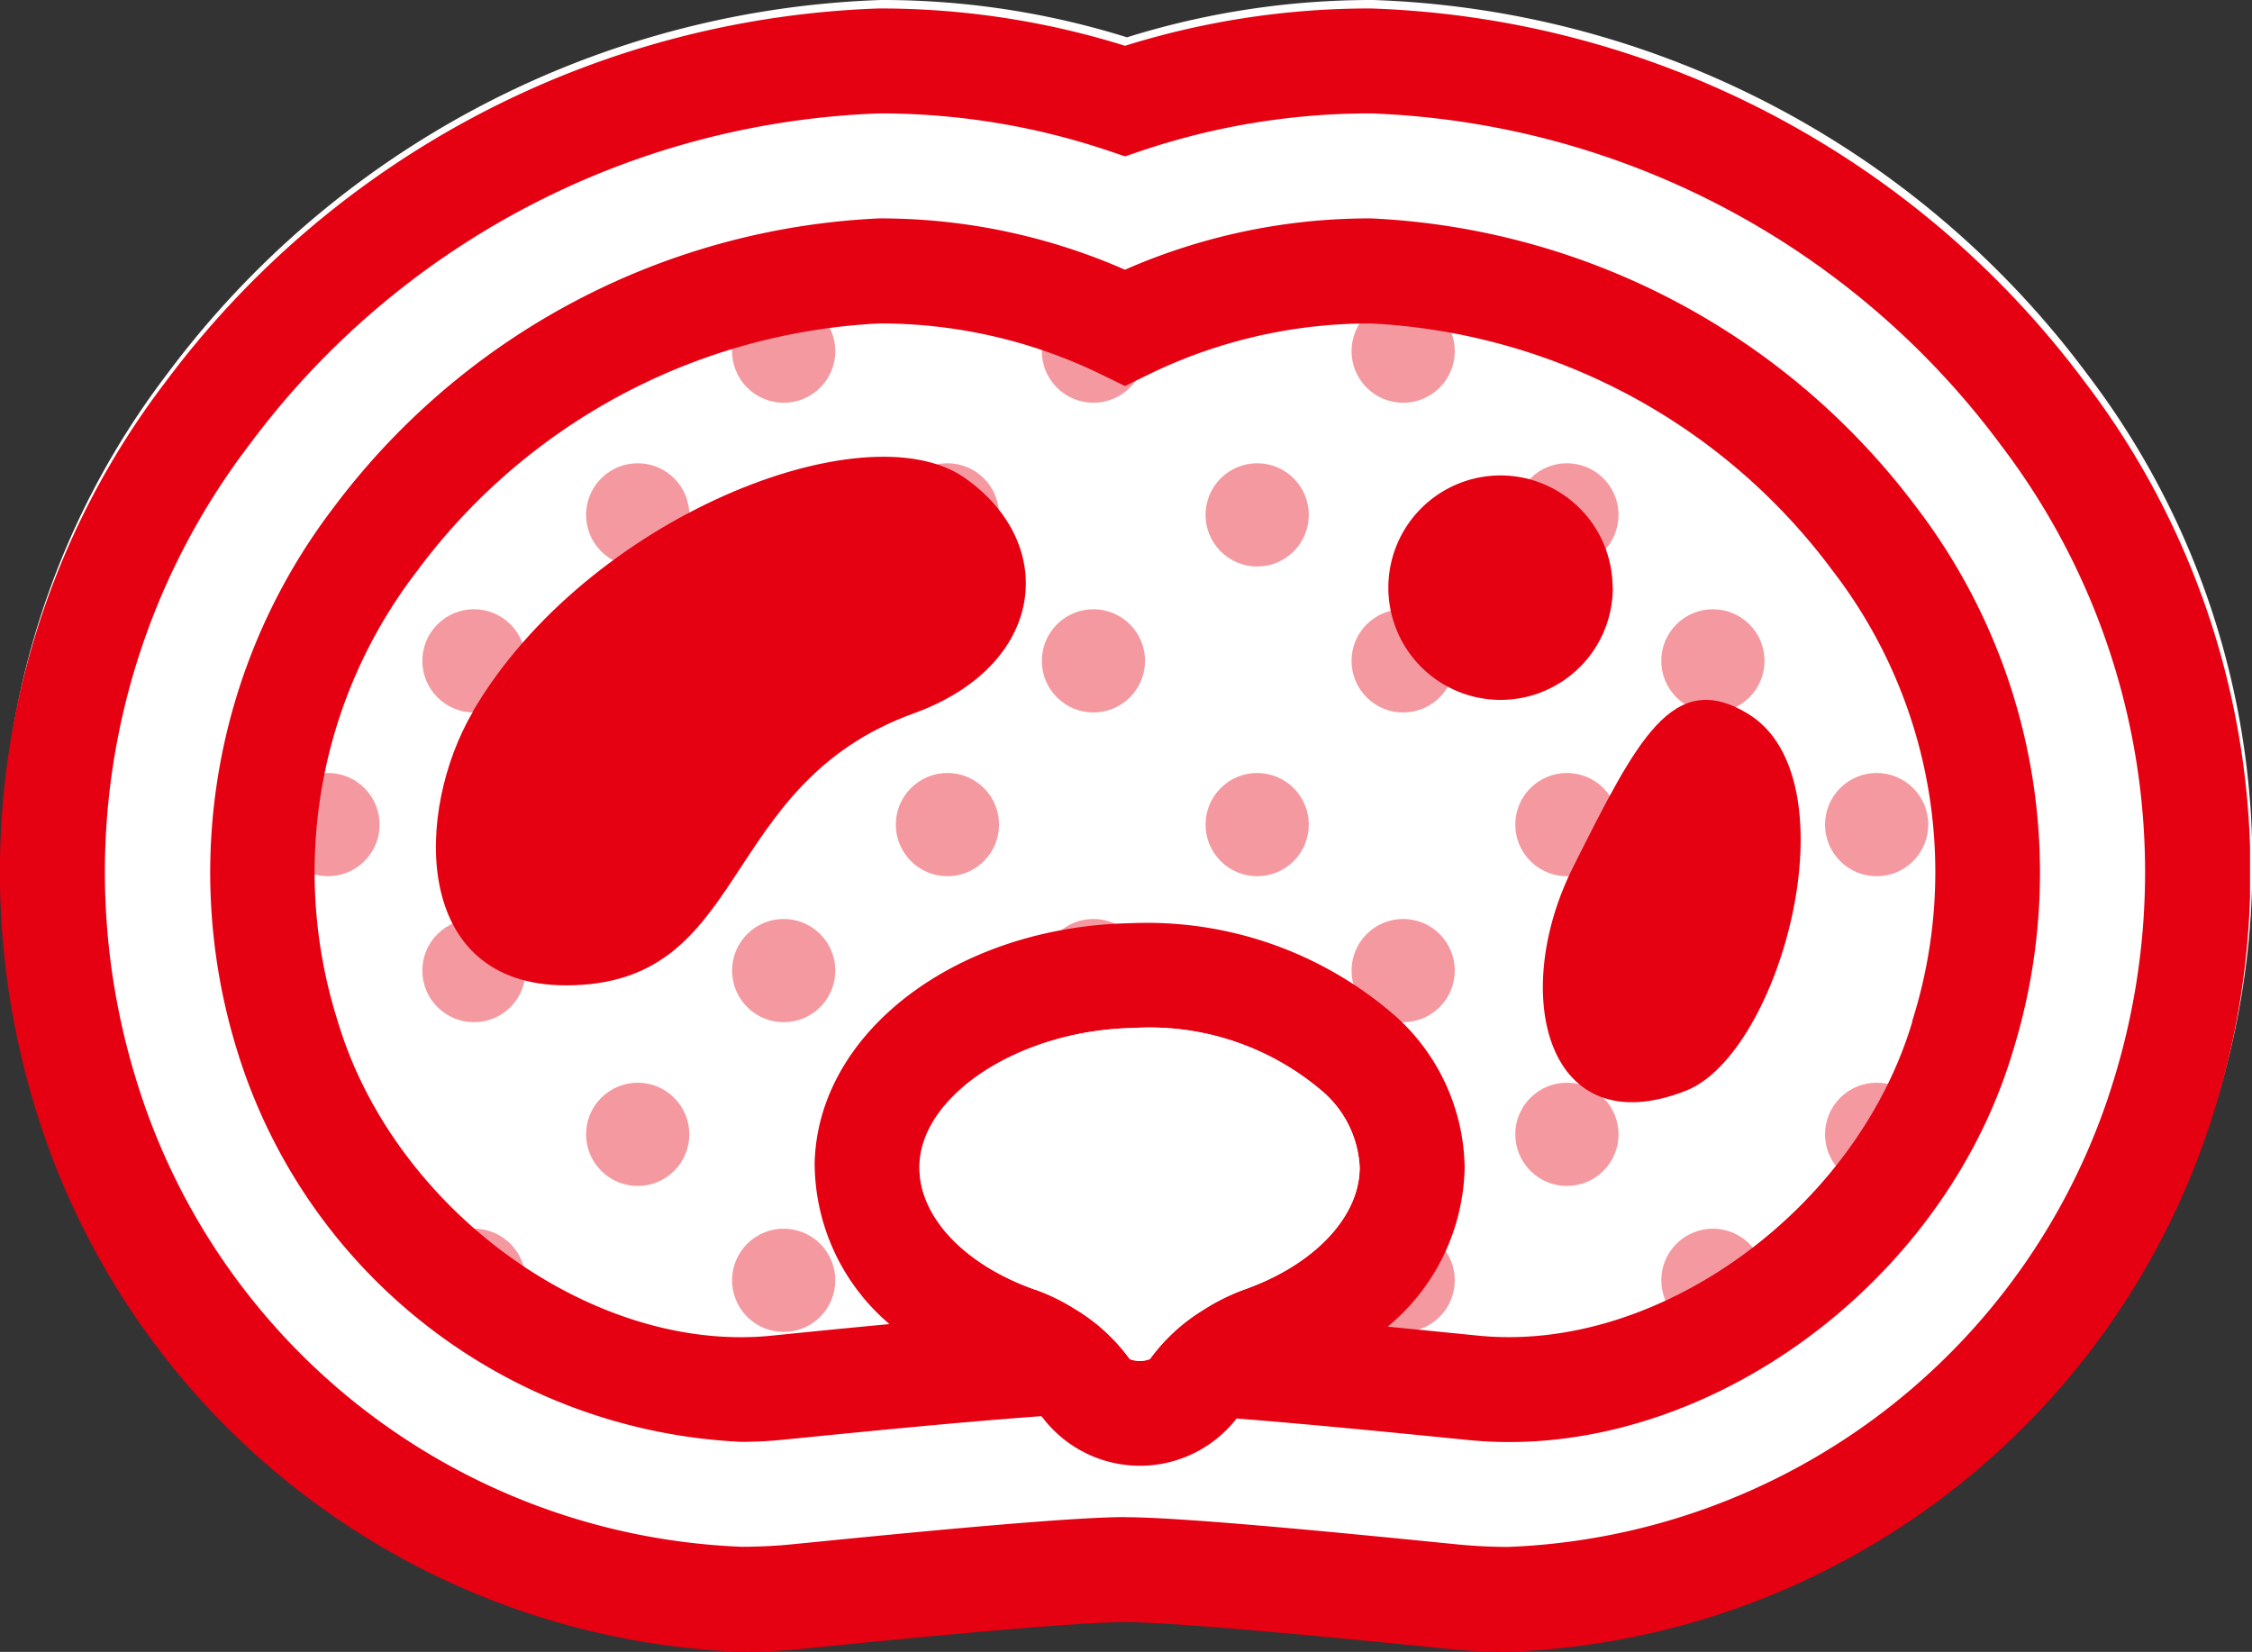 <svg xmlns="http://www.w3.org/2000/svg" xmlns:xlink="http://www.w3.org/1999/xlink" width="43.624" height="32" viewBox="0 0 43.624 32">
  <rect x="0" y="0" width="43.624" height="32" fill="#333333" stroke="none"/>
  <defs>
    <clipPath id="clip-path">
      <rect id="長方形_1499" data-name="長方形 1499" width="43.586" height="31.836" transform="translate(0 0)" fill="none"/>
    </clipPath>
    <clipPath id="clip-path-2">
      <path id="パス_749" data-name="パス 749" d="M31.568,5.357A13.368,13.368,0,0,0,21.469,0,11.248,11.248,0,0,0,16.92.949,11.247,11.247,0,0,0,12.371,0a13.366,13.366,0,0,0-10.1,5.357A11.134,11.134,0,0,0,.5,15.4a10.253,10.253,0,0,0,9.317,7.231,7.564,7.564,0,0,0,.756-.038l.321-.032c1.011-.1,2.974-.3,4.476-.405.019.023.041.045.058.07a2.264,2.264,0,0,0,3.536,0c.007-.009.016-.017.023-.027,1.412.111,3.068.277,3.968.367l.317.031c4.247.423,8.768-2.8,10.073-7.193A11.134,11.134,0,0,0,31.568,5.357" transform="translate(0)" fill="#e50012"/>
    </clipPath>
    <clipPath id="clip-path-3">
      <rect width="42.963" height="27.044" fill="none"/>
    </clipPath>
    <clipPath id="clip-path-4">
      <rect id="長方形_1490" data-name="長方形 1490" width="43.586" height="31.836" fill="none"/>
    </clipPath>
  </defs>
  <g id="グループ_1677" data-name="グループ 1677" transform="translate(-261.964 -2783.865)">
    <g id="グループ_1653" data-name="グループ 1653" transform="translate(262.002 2783.865)">
      <g id="グループ_1653-2" data-name="グループ 1653" transform="translate(0 0)" clip-path="url(#clip-path)">
        <path id="パス_894" data-name="パス 894" d="M29.216,31.836c-.392,0-.788-.02-1.177-.058l-.335-.034c-1.2-.12-4.838-.484-5.912-.484s-4.714.364-5.909.484l-.337.034c-.389.039-.785.058-1.177.058A14.882,14.882,0,0,1,.7,21.357a15.636,15.636,0,0,1,2.5-14.113A18,18,0,0,1,17.029,0a15.89,15.89,0,0,1,4.764.723A15.89,15.89,0,0,1,26.556,0,17.993,17.993,0,0,1,40.392,7.245a15.637,15.637,0,0,1,2.5,14.112A14.88,14.88,0,0,1,29.216,31.836" transform="translate(0 0)" fill="#fff"/>
      </g>
    </g>
    <g id="グループ_1632" data-name="グループ 1632" transform="translate(261.964 2784.029)">
      <g id="マスクグループ_1364" data-name="マスクグループ 1364" transform="translate(4.873 4.379)" clip-path="url(#clip-path-2)">
        <g id="リピートグリッド_7" data-name="リピートグリッド 7" transform="translate(-5.935 -1.983)" opacity="0.4" clip-path="url(#clip-path-3)">
          <g id="グループ_1613" data-name="グループ 1613" transform="translate(1103.172 -17084.828)">
            <circle id="楕円形_6800" data-name="楕円形 6800" cx="1" cy="1" r="1" transform="translate(-1101.757 17084.828) rotate(45)" fill="#e60012"/>
            <circle id="楕円形_6801" data-name="楕円形 6801" cx="1" cy="1" r="1" transform="translate(-1098.929 17087.656) rotate(45)" fill="#e60012"/>
          </g>
          <g id="グループ_1613-2" data-name="グループ 1613" transform="translate(1109.172 -17084.828)">
            <circle id="楕円形_6800-2" data-name="楕円形 6800" cx="1" cy="1" r="1" transform="translate(-1101.757 17084.828) rotate(45)" fill="#e60012"/>
            <circle id="楕円形_6801-2" data-name="楕円形 6801" cx="1" cy="1" r="1" transform="translate(-1098.929 17087.656) rotate(45)" fill="#e60012"/>
          </g>
          <g id="グループ_1613-3" data-name="グループ 1613" transform="translate(1115.172 -17084.828)">
            <circle id="楕円形_6800-3" data-name="楕円形 6800" cx="1" cy="1" r="1" transform="translate(-1101.757 17084.828) rotate(45)" fill="#e60012"/>
            <circle id="楕円形_6801-3" data-name="楕円形 6801" cx="1" cy="1" r="1" transform="translate(-1098.929 17087.656) rotate(45)" fill="#e60012"/>
          </g>
          <g id="グループ_1613-4" data-name="グループ 1613" transform="translate(1121.172 -17084.828)">
            <circle id="楕円形_6800-4" data-name="楕円形 6800" cx="1" cy="1" r="1" transform="translate(-1101.757 17084.828) rotate(45)" fill="#e60012"/>
            <circle id="楕円形_6801-4" data-name="楕円形 6801" cx="1" cy="1" r="1" transform="translate(-1098.929 17087.656) rotate(45)" fill="#e60012"/>
          </g>
          <g id="グループ_1613-5" data-name="グループ 1613" transform="translate(1127.172 -17084.828)">
            <circle id="楕円形_6800-5" data-name="楕円形 6800" cx="1" cy="1" r="1" transform="translate(-1101.757 17084.828) rotate(45)" fill="#e60012"/>
            <circle id="楕円形_6801-5" data-name="楕円形 6801" cx="1" cy="1" r="1" transform="translate(-1098.929 17087.656) rotate(45)" fill="#e60012"/>
          </g>
          <g id="グループ_1613-6" data-name="グループ 1613" transform="translate(1133.172 -17084.828)">
            <circle id="楕円形_6800-6" data-name="楕円形 6800" cx="1" cy="1" r="1" transform="translate(-1101.757 17084.828) rotate(45)" fill="#e60012"/>
            <circle id="楕円形_6801-6" data-name="楕円形 6801" cx="1" cy="1" r="1" transform="translate(-1098.929 17087.656) rotate(45)" fill="#e60012"/>
          </g>
          <g id="グループ_1613-7" data-name="グループ 1613" transform="translate(1139.172 -17084.828)">
            <circle id="楕円形_6800-7" data-name="楕円形 6800" cx="1" cy="1" r="1" transform="translate(-1101.757 17084.828) rotate(45)" fill="#e60012"/>
            <circle id="楕円形_6801-7" data-name="楕円形 6801" cx="1" cy="1" r="1" transform="translate(-1098.929 17087.656) rotate(45)" fill="#e60012"/>
          </g>
          <g id="グループ_1613-8" data-name="グループ 1613" transform="translate(1145.172 -17084.828)">
            <circle id="楕円形_6800-8" data-name="楕円形 6800" cx="1" cy="1" r="1" transform="translate(-1101.757 17084.828) rotate(45)" fill="#e60012"/>
            <circle id="楕円形_6801-8" data-name="楕円形 6801" cx="1" cy="1" r="1" transform="translate(-1098.929 17087.656) rotate(45)" fill="#e60012"/>
          </g>
          <g id="グループ_1613-9" data-name="グループ 1613" transform="translate(1103.172 -17078.828)">
            <circle id="楕円形_6800-9" data-name="楕円形 6800" cx="1" cy="1" r="1" transform="translate(-1101.757 17084.828) rotate(45)" fill="#e60012"/>
            <circle id="楕円形_6801-9" data-name="楕円形 6801" cx="1" cy="1" r="1" transform="translate(-1098.929 17087.656) rotate(45)" fill="#e60012"/>
          </g>
          <g id="グループ_1613-10" data-name="グループ 1613" transform="translate(1109.172 -17078.828)">
            <circle id="楕円形_6800-10" data-name="楕円形 6800" cx="1" cy="1" r="1" transform="translate(-1101.757 17084.828) rotate(45)" fill="#e60012"/>
            <circle id="楕円形_6801-10" data-name="楕円形 6801" cx="1" cy="1" r="1" transform="translate(-1098.929 17087.656) rotate(45)" fill="#e60012"/>
          </g>
          <g id="グループ_1613-11" data-name="グループ 1613" transform="translate(1115.172 -17078.828)">
            <circle id="楕円形_6800-11" data-name="楕円形 6800" cx="1" cy="1" r="1" transform="translate(-1101.757 17084.828) rotate(45)" fill="#e60012"/>
            <circle id="楕円形_6801-11" data-name="楕円形 6801" cx="1" cy="1" r="1" transform="translate(-1098.929 17087.656) rotate(45)" fill="#e60012"/>
          </g>
          <g id="グループ_1613-12" data-name="グループ 1613" transform="translate(1121.172 -17078.828)">
            <circle id="楕円形_6800-12" data-name="楕円形 6800" cx="1" cy="1" r="1" transform="translate(-1101.757 17084.828) rotate(45)" fill="#e60012"/>
            <circle id="楕円形_6801-12" data-name="楕円形 6801" cx="1" cy="1" r="1" transform="translate(-1098.929 17087.656) rotate(45)" fill="#e60012"/>
          </g>
          <g id="グループ_1613-13" data-name="グループ 1613" transform="translate(1127.172 -17078.828)">
            <circle id="楕円形_6800-13" data-name="楕円形 6800" cx="1" cy="1" r="1" transform="translate(-1101.757 17084.828) rotate(45)" fill="#e60012"/>
            <circle id="楕円形_6801-13" data-name="楕円形 6801" cx="1" cy="1" r="1" transform="translate(-1098.929 17087.656) rotate(45)" fill="#e60012"/>
          </g>
          <g id="グループ_1613-14" data-name="グループ 1613" transform="translate(1133.172 -17078.828)">
            <circle id="楕円形_6800-14" data-name="楕円形 6800" cx="1" cy="1" r="1" transform="translate(-1101.757 17084.828) rotate(45)" fill="#e60012"/>
            <circle id="楕円形_6801-14" data-name="楕円形 6801" cx="1" cy="1" r="1" transform="translate(-1098.929 17087.656) rotate(45)" fill="#e60012"/>
          </g>
          <g id="グループ_1613-15" data-name="グループ 1613" transform="translate(1139.172 -17078.828)">
            <circle id="楕円形_6800-15" data-name="楕円形 6800" cx="1" cy="1" r="1" transform="translate(-1101.757 17084.828) rotate(45)" fill="#e60012"/>
            <circle id="楕円形_6801-15" data-name="楕円形 6801" cx="1" cy="1" r="1" transform="translate(-1098.929 17087.656) rotate(45)" fill="#e60012"/>
          </g>
          <g id="グループ_1613-16" data-name="グループ 1613" transform="translate(1145.172 -17078.828)">
            <circle id="楕円形_6800-16" data-name="楕円形 6800" cx="1" cy="1" r="1" transform="translate(-1101.757 17084.828) rotate(45)" fill="#e60012"/>
            <circle id="楕円形_6801-16" data-name="楕円形 6801" cx="1" cy="1" r="1" transform="translate(-1098.929 17087.656) rotate(45)" fill="#e60012"/>
          </g>
          <g id="グループ_1613-17" data-name="グループ 1613" transform="translate(1103.172 -17072.828)">
            <circle id="楕円形_6800-17" data-name="楕円形 6800" cx="1" cy="1" r="1" transform="translate(-1101.757 17084.828) rotate(45)" fill="#e60012"/>
            <circle id="楕円形_6801-17" data-name="楕円形 6801" cx="1" cy="1" r="1" transform="translate(-1098.929 17087.656) rotate(45)" fill="#e60012"/>
          </g>
          <g id="グループ_1613-18" data-name="グループ 1613" transform="translate(1109.172 -17072.828)">
            <circle id="楕円形_6800-18" data-name="楕円形 6800" cx="1" cy="1" r="1" transform="translate(-1101.757 17084.828) rotate(45)" fill="#e60012"/>
            <circle id="楕円形_6801-18" data-name="楕円形 6801" cx="1" cy="1" r="1" transform="translate(-1098.929 17087.656) rotate(45)" fill="#e60012"/>
          </g>
          <g id="グループ_1613-19" data-name="グループ 1613" transform="translate(1115.172 -17072.828)">
            <circle id="楕円形_6800-19" data-name="楕円形 6800" cx="1" cy="1" r="1" transform="translate(-1101.757 17084.828) rotate(45)" fill="#e60012"/>
            <circle id="楕円形_6801-19" data-name="楕円形 6801" cx="1" cy="1" r="1" transform="translate(-1098.929 17087.656) rotate(45)" fill="#e60012"/>
          </g>
          <g id="グループ_1613-20" data-name="グループ 1613" transform="translate(1121.172 -17072.828)">
            <circle id="楕円形_6800-20" data-name="楕円形 6800" cx="1" cy="1" r="1" transform="translate(-1101.757 17084.828) rotate(45)" fill="#e60012"/>
            <circle id="楕円形_6801-20" data-name="楕円形 6801" cx="1" cy="1" r="1" transform="translate(-1098.929 17087.656) rotate(45)" fill="#e60012"/>
          </g>
          <g id="グループ_1613-21" data-name="グループ 1613" transform="translate(1127.172 -17072.828)">
            <circle id="楕円形_6800-21" data-name="楕円形 6800" cx="1" cy="1" r="1" transform="translate(-1101.757 17084.828) rotate(45)" fill="#e60012"/>
            <circle id="楕円形_6801-21" data-name="楕円形 6801" cx="1" cy="1" r="1" transform="translate(-1098.929 17087.656) rotate(45)" fill="#e60012"/>
          </g>
          <g id="グループ_1613-22" data-name="グループ 1613" transform="translate(1133.172 -17072.828)">
            <circle id="楕円形_6800-22" data-name="楕円形 6800" cx="1" cy="1" r="1" transform="translate(-1101.757 17084.828) rotate(45)" fill="#e60012"/>
            <circle id="楕円形_6801-22" data-name="楕円形 6801" cx="1" cy="1" r="1" transform="translate(-1098.929 17087.656) rotate(45)" fill="#e60012"/>
          </g>
          <g id="グループ_1613-23" data-name="グループ 1613" transform="translate(1139.172 -17072.828)">
            <circle id="楕円形_6800-23" data-name="楕円形 6800" cx="1" cy="1" r="1" transform="translate(-1101.757 17084.828) rotate(45)" fill="#e60012"/>
            <circle id="楕円形_6801-23" data-name="楕円形 6801" cx="1" cy="1" r="1" transform="translate(-1098.929 17087.656) rotate(45)" fill="#e60012"/>
          </g>
          <g id="グループ_1613-24" data-name="グループ 1613" transform="translate(1145.172 -17072.828)">
            <circle id="楕円形_6800-24" data-name="楕円形 6800" cx="1" cy="1" r="1" transform="translate(-1101.757 17084.828) rotate(45)" fill="#e60012"/>
            <circle id="楕円形_6801-24" data-name="楕円形 6801" cx="1" cy="1" r="1" transform="translate(-1098.929 17087.656) rotate(45)" fill="#e60012"/>
          </g>
          <g id="グループ_1613-25" data-name="グループ 1613" transform="translate(1103.172 -17066.828)">
            <circle id="楕円形_6800-25" data-name="楕円形 6800" cx="1" cy="1" r="1" transform="translate(-1101.757 17084.828) rotate(45)" fill="#e60012"/>
            <circle id="楕円形_6801-25" data-name="楕円形 6801" cx="1" cy="1" r="1" transform="translate(-1098.929 17087.656) rotate(45)" fill="#e60012"/>
          </g>
          <g id="グループ_1613-26" data-name="グループ 1613" transform="translate(1109.172 -17066.828)">
            <circle id="楕円形_6800-26" data-name="楕円形 6800" cx="1" cy="1" r="1" transform="translate(-1101.757 17084.828) rotate(45)" fill="#e60012"/>
            <circle id="楕円形_6801-26" data-name="楕円形 6801" cx="1" cy="1" r="1" transform="translate(-1098.929 17087.656) rotate(45)" fill="#e60012"/>
          </g>
          <g id="グループ_1613-27" data-name="グループ 1613" transform="translate(1115.172 -17066.828)">
            <circle id="楕円形_6800-27" data-name="楕円形 6800" cx="1" cy="1" r="1" transform="translate(-1101.757 17084.828) rotate(45)" fill="#e60012"/>
            <circle id="楕円形_6801-27" data-name="楕円形 6801" cx="1" cy="1" r="1" transform="translate(-1098.929 17087.656) rotate(45)" fill="#e60012"/>
          </g>
          <g id="グループ_1613-28" data-name="グループ 1613" transform="translate(1121.172 -17066.828)">
            <circle id="楕円形_6800-28" data-name="楕円形 6800" cx="1" cy="1" r="1" transform="translate(-1101.757 17084.828) rotate(45)" fill="#e60012"/>
            <circle id="楕円形_6801-28" data-name="楕円形 6801" cx="1" cy="1" r="1" transform="translate(-1098.929 17087.656) rotate(45)" fill="#e60012"/>
          </g>
          <g id="グループ_1613-29" data-name="グループ 1613" transform="translate(1127.172 -17066.828)">
            <circle id="楕円形_6800-29" data-name="楕円形 6800" cx="1" cy="1" r="1" transform="translate(-1101.757 17084.828) rotate(45)" fill="#e60012"/>
            <circle id="楕円形_6801-29" data-name="楕円形 6801" cx="1" cy="1" r="1" transform="translate(-1098.929 17087.656) rotate(45)" fill="#e60012"/>
          </g>
          <g id="グループ_1613-30" data-name="グループ 1613" transform="translate(1133.172 -17066.828)">
            <circle id="楕円形_6800-30" data-name="楕円形 6800" cx="1" cy="1" r="1" transform="translate(-1101.757 17084.828) rotate(45)" fill="#e60012"/>
            <circle id="楕円形_6801-30" data-name="楕円形 6801" cx="1" cy="1" r="1" transform="translate(-1098.929 17087.656) rotate(45)" fill="#e60012"/>
          </g>
          <g id="グループ_1613-31" data-name="グループ 1613" transform="translate(1139.172 -17066.828)">
            <circle id="楕円形_6800-31" data-name="楕円形 6800" cx="1" cy="1" r="1" transform="translate(-1101.757 17084.828) rotate(45)" fill="#e60012"/>
            <circle id="楕円形_6801-31" data-name="楕円形 6801" cx="1" cy="1" r="1" transform="translate(-1098.929 17087.656) rotate(45)" fill="#e60012"/>
          </g>
          <g id="グループ_1613-32" data-name="グループ 1613" transform="translate(1145.172 -17066.828)">
            <circle id="楕円形_6800-32" data-name="楕円形 6800" cx="1" cy="1" r="1" transform="translate(-1101.757 17084.828) rotate(45)" fill="#e60012"/>
            <circle id="楕円形_6801-32" data-name="楕円形 6801" cx="1" cy="1" r="1" transform="translate(-1098.929 17087.656) rotate(45)" fill="#e60012"/>
          </g>
          <g id="グループ_1613-33" data-name="グループ 1613" transform="translate(1103.172 -17060.828)">
            <circle id="楕円形_6800-33" data-name="楕円形 6800" cx="1" cy="1" r="1" transform="translate(-1101.757 17084.828) rotate(45)" fill="#e60012"/>
            <circle id="楕円形_6801-33" data-name="楕円形 6801" cx="1" cy="1" r="1" transform="translate(-1098.929 17087.656) rotate(45)" fill="#e60012"/>
          </g>
          <g id="グループ_1613-34" data-name="グループ 1613" transform="translate(1109.172 -17060.828)">
            <circle id="楕円形_6800-34" data-name="楕円形 6800" cx="1" cy="1" r="1" transform="translate(-1101.757 17084.828) rotate(45)" fill="#e60012"/>
            <circle id="楕円形_6801-34" data-name="楕円形 6801" cx="1" cy="1" r="1" transform="translate(-1098.929 17087.656) rotate(45)" fill="#e60012"/>
          </g>
          <g id="グループ_1613-35" data-name="グループ 1613" transform="translate(1115.172 -17060.828)">
            <circle id="楕円形_6800-35" data-name="楕円形 6800" cx="1" cy="1" r="1" transform="translate(-1101.757 17084.828) rotate(45)" fill="#e60012"/>
            <circle id="楕円形_6801-35" data-name="楕円形 6801" cx="1" cy="1" r="1" transform="translate(-1098.929 17087.656) rotate(45)" fill="#e60012"/>
          </g>
          <g id="グループ_1613-36" data-name="グループ 1613" transform="translate(1121.172 -17060.828)">
            <circle id="楕円形_6800-36" data-name="楕円形 6800" cx="1" cy="1" r="1" transform="translate(-1101.757 17084.828) rotate(45)" fill="#e60012"/>
            <circle id="楕円形_6801-36" data-name="楕円形 6801" cx="1" cy="1" r="1" transform="translate(-1098.929 17087.656) rotate(45)" fill="#e60012"/>
          </g>
          <g id="グループ_1613-37" data-name="グループ 1613" transform="translate(1127.172 -17060.828)">
            <circle id="楕円形_6800-37" data-name="楕円形 6800" cx="1" cy="1" r="1" transform="translate(-1101.757 17084.828) rotate(45)" fill="#e60012"/>
            <circle id="楕円形_6801-37" data-name="楕円形 6801" cx="1" cy="1" r="1" transform="translate(-1098.929 17087.656) rotate(45)" fill="#e60012"/>
          </g>
          <g id="グループ_1613-38" data-name="グループ 1613" transform="translate(1133.172 -17060.828)">
            <circle id="楕円形_6800-38" data-name="楕円形 6800" cx="1" cy="1" r="1" transform="translate(-1101.757 17084.828) rotate(45)" fill="#e60012"/>
            <circle id="楕円形_6801-38" data-name="楕円形 6801" cx="1" cy="1" r="1" transform="translate(-1098.929 17087.656) rotate(45)" fill="#e60012"/>
          </g>
          <g id="グループ_1613-39" data-name="グループ 1613" transform="translate(1139.172 -17060.828)">
            <circle id="楕円形_6800-39" data-name="楕円形 6800" cx="1" cy="1" r="1" transform="translate(-1101.757 17084.828) rotate(45)" fill="#e60012"/>
            <circle id="楕円形_6801-39" data-name="楕円形 6801" cx="1" cy="1" r="1" transform="translate(-1098.929 17087.656) rotate(45)" fill="#e60012"/>
          </g>
          <g id="グループ_1613-40" data-name="グループ 1613" transform="translate(1145.172 -17060.828)">
            <circle id="楕円形_6800-40" data-name="楕円形 6800" cx="1" cy="1" r="1" transform="translate(-1101.757 17084.828) rotate(45)" fill="#e60012"/>
            <circle id="楕円形_6801-40" data-name="楕円形 6801" cx="1" cy="1" r="1" transform="translate(-1098.929 17087.656) rotate(45)" fill="#e60012"/>
          </g>
        </g>
      </g>
      <g id="グループ_1617" data-name="グループ 1617" transform="translate(0 0)">
        <g id="グループ_1616" data-name="グループ 1616" transform="translate(0 0)" clip-path="url(#clip-path-4)">
          <path id="パス_750" data-name="パス 750" d="M29.216,31.836c-.392,0-.789-.02-1.177-.058l-.335-.034c-1.2-.12-4.838-.484-5.912-.484s-4.714.364-5.909.484l-.337.034c-.389.039-.785.058-1.177.058A14.882,14.882,0,0,1,.7,21.357a15.636,15.636,0,0,1,2.5-14.113A18,18,0,0,1,17.029,0a15.9,15.9,0,0,1,4.764.723A15.9,15.9,0,0,1,26.556,0,17.993,17.993,0,0,1,40.392,7.245a15.637,15.637,0,0,1,2.5,14.112A14.88,14.88,0,0,1,29.216,31.836m-7.423-2.609c1.042,0,3.815.264,6.115.495l.333.033c.321.031.649.048.975.048a12.781,12.781,0,0,0,11.723-9.025A13.646,13.646,0,0,0,38.762,8.461,15.9,15.9,0,0,0,26.556,2.033a13.851,13.851,0,0,0-4.438.722l-.325.11-.325-.11a13.851,13.851,0,0,0-4.438-.722A15.9,15.9,0,0,0,4.823,8.461,13.645,13.645,0,0,0,2.646,20.778,12.782,12.782,0,0,0,14.368,29.8c.327,0,.655-.016.976-.048l.336-.033c2.117-.212,5.054-.494,6.111-.494" transform="translate(0 0)" fill="#e50012"/>
          <path id="パス_751" data-name="パス 751" d="M43.077,15.609A14,14,0,0,0,32.5,10a11.778,11.778,0,0,0-4.764.994A11.777,11.777,0,0,0,22.973,10,14,14,0,0,0,12.4,15.609a11.657,11.657,0,0,0-1.859,10.522A10.737,10.737,0,0,0,20.3,33.7a7.914,7.914,0,0,0,.791-.039l.336-.033c1.059-.106,3.115-.312,4.688-.425.02.025.044.048.061.073a2.372,2.372,0,0,0,3.7,0c.007-.01.017-.018.024-.028,1.479.117,3.212.29,4.155.384l.332.033c4.447.443,9.182-2.936,10.549-7.533a11.659,11.659,0,0,0-1.858-10.522M26,30.755c-1.389-.488-2.271-1.434-2.247-2.411.034-1.375,1.964-2.618,4.131-2.66A5.151,5.151,0,0,1,31.6,26.943a2.068,2.068,0,0,1,.684,1.441c0,.957-.878,1.886-2.235,2.366a4.024,4.024,0,0,0-.817.409,3.566,3.566,0,0,0-1.011.939.557.557,0,0,1-.389,0,3.585,3.585,0,0,0-1.065-.972,3.98,3.98,0,0,0-.76-.372m16.983-5.2c-1.084,3.646-4.923,6.43-8.4,6.09l-.331-.033c-.394-.039-.89-.089-1.434-.142a4.1,4.1,0,0,0,1.491-3.082,4.018,4.018,0,0,0-1.294-2.893,7.312,7.312,0,0,0-5.173-1.841c-3.372.066-6.062,2.106-6.124,4.644a4.1,4.1,0,0,0,1.449,3.122c-.746.07-1.435.139-1.952.191l-.335.034c-3.466.348-7.314-2.443-8.4-6.09a9.554,9.554,0,0,1,1.539-8.727,11.874,11.874,0,0,1,8.946-4.792,9.758,9.758,0,0,1,4.318.994l.446.218.446-.218a9.758,9.758,0,0,1,4.318-.994,11.875,11.875,0,0,1,8.946,4.792,9.554,9.554,0,0,1,1.539,8.726" transform="translate(-5.944 -5.933)" fill="#e50012"/>
          <path id="パス_752" data-name="パス 752" d="M21.475,26.288c2.209-3.765,7.6-5.872,9.526-4.526,1.822,1.271,1.586,3.633-.987,4.564-3.841,1.39-3.142,5.266-6.734,5.268-3,0-2.932-3.385-1.8-5.306" transform="translate(-12.316 -12.67)" fill="#e50012"/>
          <path id="パス_753" data-name="パス 753" d="M77.476,33.212c2.055,1.264.629,6.57-1.212,7.295-2.688,1.059-3.431-1.854-2.186-4.332s1.933-3.863,3.4-2.963" transform="translate(-43.605 -19.542)" fill="#e50012"/>
          <path id="パス_754" data-name="パス 754" d="M70.478,24.418A2.174,2.174,0,1,1,68.3,22.244a2.174,2.174,0,0,1,2.174,2.174" transform="translate(-39.236 -13.198)" fill="#e50012"/>
          <path id="パス_755" data-name="パス 755" d="M46.045,53.634c-1.389-.488-2.271-1.434-2.247-2.411.034-1.375,1.964-2.618,4.131-2.66a5.151,5.151,0,0,1,3.709,1.259,2.07,2.07,0,0,1,.684,1.441c0,.957-.878,1.886-2.236,2.366a4.031,4.031,0,0,0-.816.409,3.573,3.573,0,0,0-1.012.939.557.557,0,0,1-.389,0,3.575,3.575,0,0,0-1.065-.972,3.965,3.965,0,0,0-.76-.372" transform="translate(-25.986 -28.812)" fill="#fff"/>
        </g>
      </g>
    </g>
  </g>
</svg>

